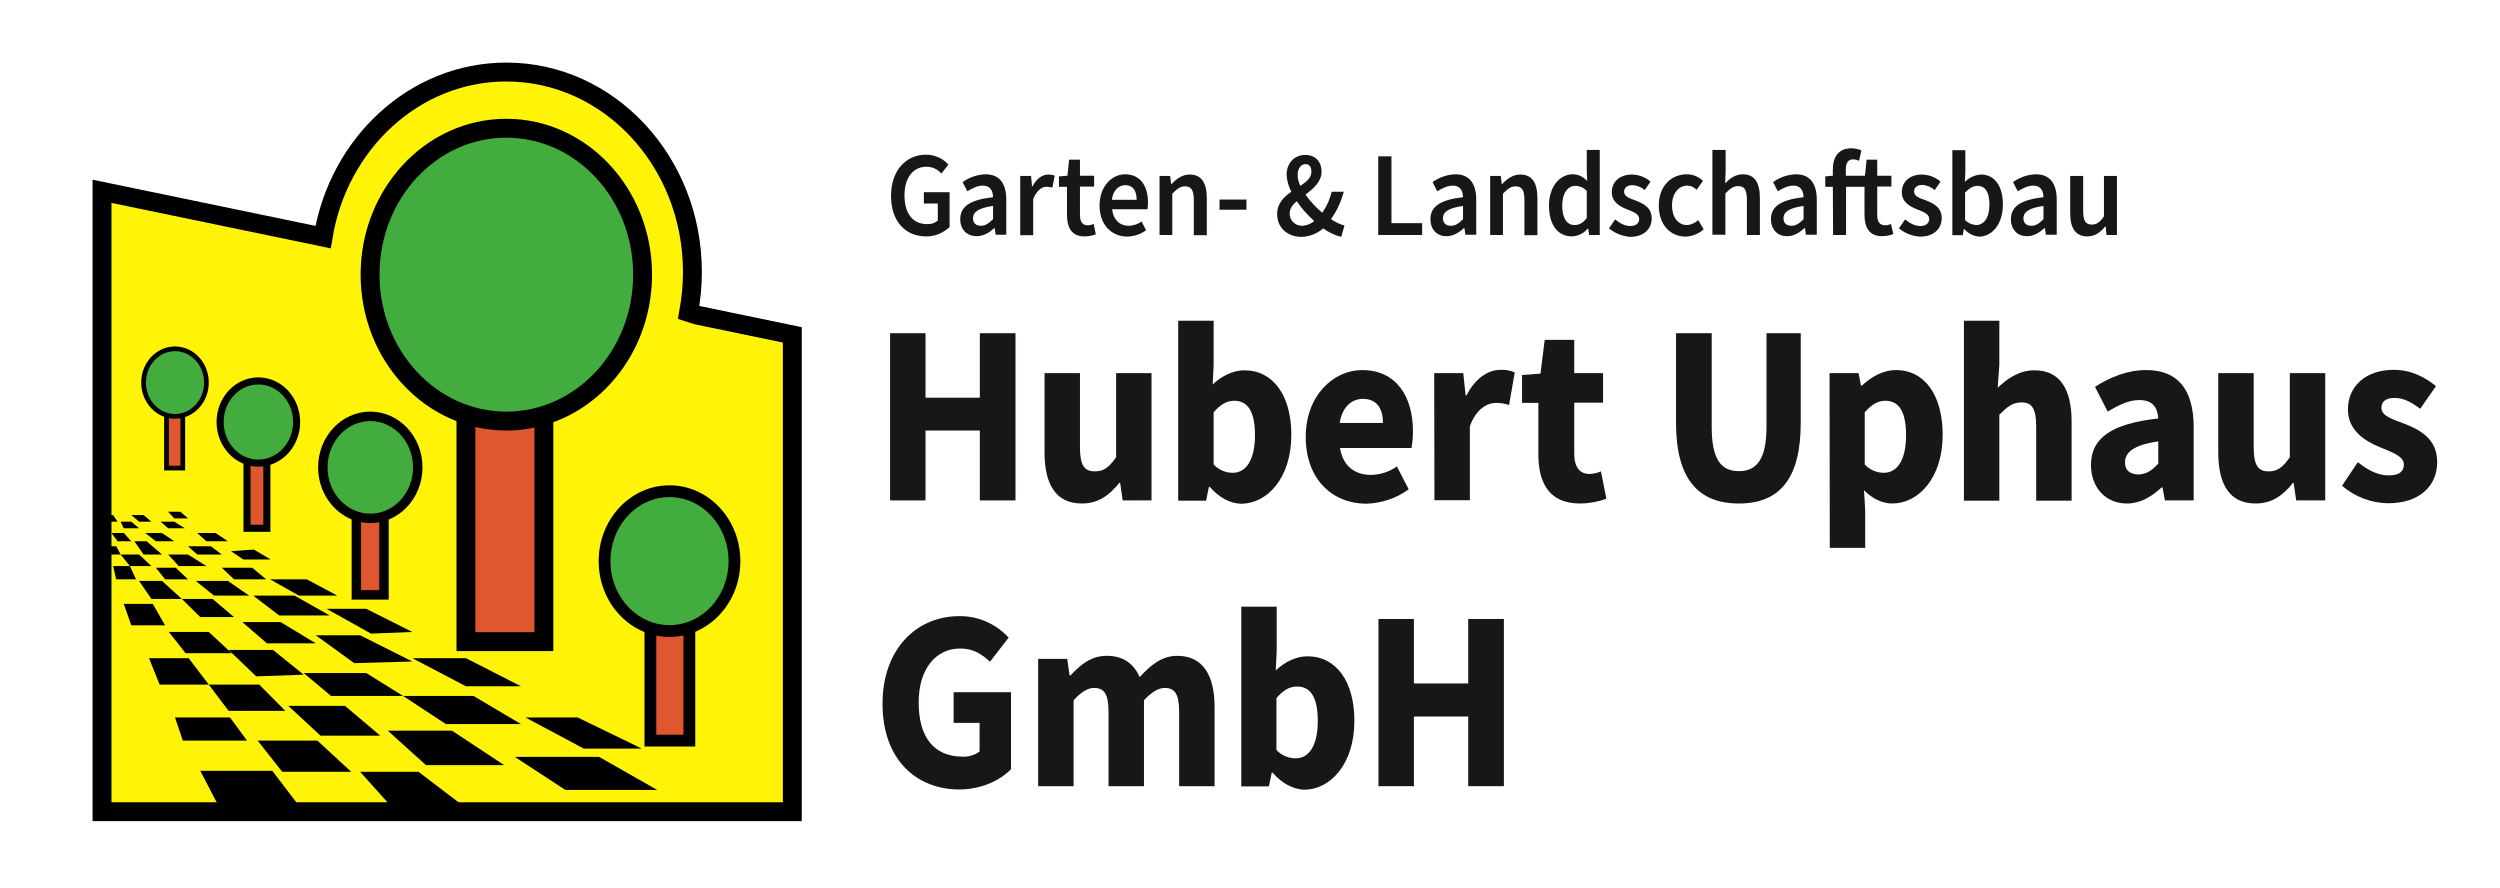 <?xml version="1.0" encoding="utf-8"?>
<!-- Generator: Adobe Illustrator 24.0.2, SVG Export Plug-In . SVG Version: 6.00 Build 0)  -->
<svg version="1.1" xmlns="http://www.w3.org/2000/svg" xmlns:xlink="http://www.w3.org/1999/xlink" x="0px" y="0px"
	 viewBox="0 0 1058.6 376.1" style="enable-background:new 0 0 1058.6 376.1;" xml:space="preserve">
<style type="text/css">
	.st0{fill:none;}
	.st1{fill:#EBE34D;}
	.st2{fill:#6D6514;}
	.st3{fill:#BFB60A;}
	.st4{fill:#949001;}
	.st5{fill:#602B04;}
	.st6{fill:#373222;}
	.st7{fill:#416214;}
	.st8{fill:#FAE901;}
	.st9{fill:#181716;}
	.st10{fill:none;stroke:#000000;stroke-width:8;stroke-miterlimit:10;}
	.st11{fill:#FFF407;stroke:#000000;stroke-width:8;stroke-miterlimit:10;}
	.st12{fill:#DF572E;stroke:#000000;stroke-width:8;stroke-miterlimit:10;}
	.st13{fill:#DF572E;stroke:#000000;stroke-width:5;stroke-miterlimit:10;}
	.st14{fill:#DF572E;stroke:#000000;stroke-width:4;stroke-miterlimit:10;}
	.st15{fill:#DF572E;stroke:#000000;stroke-width:3;stroke-miterlimit:10;}
	.st16{fill:#DF572E;stroke:#000000;stroke-width:2;stroke-miterlimit:10;}
	.st17{fill:#42AC3E;stroke:#000000;stroke-width:8;stroke-miterlimit:10;}
	.st18{fill:#42AC3E;stroke:#000000;stroke-width:5;stroke-miterlimit:10;}
	.st19{fill:#42AC3E;stroke:#000000;stroke-width:4;stroke-miterlimit:10;}
	.st20{fill:#42AC3E;stroke:#000000;stroke-width:3;stroke-miterlimit:10;}
	.st21{fill:#42AC3E;stroke:#000000;stroke-width:2;stroke-miterlimit:10;}
	.st22{fill:none;stroke:#000000;stroke-miterlimit:10;}
</style>
<g id="Ebene_1">
	<path class="st0" d="M0,0h1058.6v376.1H0V0z"/>
	<path class="st1" d="M210.2,288.7l-4,7.8l-14.2-4.6l0.7-2.5L210.2,288.7z"/>
	<path class="st1" d="M220.7,319.7c3.7-0.6,7.4-1.1,11.1-2c2.9-0.6,5.7-1.7,8.5-2.6l4.4,3.6L220.7,319.7z"/>
	<path class="st1" d="M266.2,335.6c0.1,0.8,0.2,1.5,0.4,2.2c-3.1,0.2-6.3,0.5-9.4,0.4c-3.6,0-7.2-0.5-10.6-1.7l7.9-1.1L266.2,335.6z
		"/>
	<path class="st1" d="M230.9,300.3c6.8-4.2,10-4.2,15.6,0.4L230.9,300.3z"/>
	<path class="st2" d="M44,230.9c3.8-0.3,5.5,1.4,4.5,5.5l0.1-0.1l-6.7,0.8C42.6,235,43.3,232.9,44,230.9z"/>
	<path class="st1" d="M261,323.3c3.2-0.6,5.4,0.2,5.5,4.2L261,323.3z"/>
	<path class="st1" d="M137,297.1c0.1-0.8,0.2-1.5,0.4-2.2l6.9,2.7l0.1-0.2L137,297.1z"/>
	<path class="st2" d="M271.2,330.6l2,0.7l-1.7,2.1L271.2,330.6z"/>
	<path class="st1" d="M147.1,297.1l-0.6,2.9l-2.1-2.6l-0.1,0.2L147.1,297.1z"/>
	<path class="st1" d="M86.7,289.8c0.4,0.6,0.6,1.3,0.4,2c-6.4,0.2-12.7,0.5-19.1,0.4c-1.6,0-3.2-1.7-4.8-2.6h20.8L86.7,289.8z"/>
	<path class="st3" d="M74.7,274.4c-4.3,4.9-9.4,1.8-14.3,1.7L74.7,274.4z"/>
	<path class="st1" d="M149.2,172.6l-0.6-1.9c4.2-0.3,8.7-2.5,12.1,2L149.2,172.6z"/>
	<path class="st4" d="M149.2,172.6l11.5,0.1c0.2,0.7,0.4,1.3,0.6,2l-2.7,0.5l-10.7-0.4C148.5,174.1,148.9,173.4,149.2,172.6
		L149.2,172.6z"/>
	<path class="st5" d="M287.8,309.9c0.1,0.8,0.2,1.6,0.3,2.5l-12,0.2c0-1,0.1-2.1,0.1-3.1L287.8,309.9z"/>
	<path class="st3" d="M48.6,246.5h7.3l2.6,0.4c-0.1,0.8-0.3,1.6-0.7,2.3L48.6,246.5z"/>
	<path class="st2" d="M65.6,195.6c0.7,0,1.5-0.1,2.2-0.1l4.4-0.1c0.7,0.1,1.3,0.2,2,0.2c0.3,0.7,0.3,1.4,0.1,2.1l-8.9,0.3
		C65.2,197.2,65.3,196.3,65.6,195.6z"/>
	<path class="st1" d="M65.6,198l8.9-0.3C71.6,202.1,68.6,201.9,65.6,198z"/>
	<path class="st2" d="M96.5,234.1c0.1,0.6,0.1,1.2,0,1.9l-7.5-0.5c0.1-1.4,0.3-2.9,0.4-4.3L96.5,234.1z"/>
	<path class="st6" d="M60.3,226.1h7.9l0.2,1.8l-7.8,0.7C60.4,227.8,60.3,227,60.3,226.1z"/>
	<path class="st4" d="M100.8,221.2l3-0.4l4.5,0.1l2.5,0.2C107.5,225.1,104.2,224.3,100.8,221.2z"/>
	<path class="st3" d="M79.7,220.9l0.2,3.5c0.1,0.5,0,1.1-0.2,1.6l-2.9-0.6c0.2-2.3,0.4-4.7,0.6-7L79.7,220.9z"/>
	<path class="st7" d="M134.8,205.6l2-4.9c0.1,2.6,0.2,5.3,0.3,7.9C136.3,207.6,135.5,206.6,134.8,205.6z"/>
	<path class="st2" d="M252.5,238.8l1.8,8L252.5,238.8z"/>
	<path class="st7" d="M158.7,175.2l2.7-0.5l2.4,2.8L158.7,175.2z"/>
	<path class="st7" d="M144.1,176.3l-4.2,4.2L144.1,176.3z"/>
	<path class="st7" d="M264,259.3c0,0.6,0,1.1,0,1.7l-3.3-3.4l1.5-1.3L264,259.3z"/>
	<path class="st7" d="M168.1,180.5l-4.6-3.1L168.1,180.5z"/>
	<path class="st7" d="M139.8,180.6l-2.8,4.6L139.8,180.6z"/>
	<path class="st7" d="M91.6,170.5l-0.9-0.2l-0.9,0.1l2.1-2.9L91.6,170.5z"/>
	<path class="st8" d="M96.4,259l14.2-2.6l6.9,4.4l-16.4,1.6l-1-0.2l-1,0.1L96.4,259z"/>
	<path class="st6" d="M84.5,246.7c0.7-0.2,1.5-0.2,2.2,0l-3.2,3.7l-0.6-0.4L84.5,246.7z"/>
	<path class="st2" d="M84.5,246.7l-1.5,3.2l-3.2-0.9L84.5,246.7z"/>
	<g>
		<path class="st9" d="M376.9,141.1h15v27.3h23v-27.3H430v70.8h-15.1v-29.6h-23v29.6h-15L376.9,141.1z"/>
		<path class="st9" d="M442.3,191.5V158h15v31.4c0,7.7,1.9,10.2,6.3,10.2c3.8,0,6-1.7,9-6V158h15v53.9h-12.2l-1.1-7.5H474
			c-4.3,5.4-9,8.8-15.9,8.8C447,213.2,442.3,205,442.3,191.5z"/>
		<path class="st9" d="M512.3,206.2h-0.4l-1.2,5.8h-11.8v-76.2h15v18.7l-0.4,8.3c3.9-3.7,8.7-6,13.4-6c12.3,0,19.9,10.8,19.9,27.3
			c0,18.6-10.4,29.2-21.3,29.2C521,213.2,516.3,210.8,512.3,206.2L512.3,206.2z M531.4,184.3c0-9.7-2.8-14.6-8.8-14.6
			c-3.1,0-5.8,1.5-8.7,4.9v22.1c2.1,2.2,5,3.5,8.1,3.5C527.2,200.2,531.4,195.4,531.4,184.3z"/>
		<path class="st9" d="M552.9,185c0-17.5,11.7-28.3,23.9-28.3c14.4,0,21.5,11.2,21.5,25.9c0,2.4-0.2,4.7-0.6,7.1h-30.3
			c1.3,7.8,6.4,11.4,13.2,11.4c3.9-0.1,7.7-1.3,10.9-3.6l5,9.7c-5.2,3.8-11.5,5.9-18,6.1C564,213.2,552.9,202.8,552.9,185L552.9,185
			z M585.6,179.1c0-6-2.5-10.2-8.5-10.2c-4.7,0-8.8,3.4-9.8,10.2H585.6z"/>
		<path class="st9" d="M607.3,158h12.3l1,9.4h0.4c3.7-7.3,9.2-10.8,14.4-10.8c2.1-0.1,4.1,0.3,6,1.1l-2.4,13.8
			c-1.8-0.6-3.6-0.9-5.5-0.9c-3.8,0-8.5,2.6-11.1,9.9v31.3h-15L607.3,158z"/>
		<path class="st9" d="M651.4,192.4v-21.8h-6.9v-11.8l7.8-0.6l1.8-14.3h12.5V158h12.2v12.5h-12.2v21.6c0,6.1,2.6,8.6,6.5,8.6
			c1.7-0.1,3.3-0.4,4.8-1.1l2.3,11.6c-3.6,1.3-7.4,2-11.2,2C656.3,213.2,651.4,204.9,651.4,192.4L651.4,192.4z"/>
		<path class="st9" d="M709.7,179.1v-38h15.1v39.7c0,13.9,4.1,18.7,11.5,18.7s11.7-4.8,11.7-18.7v-39.7h14.5v38
			c0,23.8-9.1,34.1-26.2,34.1S709.7,202.9,709.7,179.1L709.7,179.1z"/>
		<path class="st9" d="M774.7,158h12.3l1,5.3h0.4c4-3.8,9.1-6.6,14.4-6.6c12.3,0,19.8,10.8,19.8,27.4c0,18.5-10.4,29.1-21.3,29.1
			c-4.4,0-8.5-2.1-12-5.6l0.5,8.6v15.8h-15L774.7,158z M807.1,184.3c0-9.7-2.8-14.6-8.8-14.6c-3.1,0-5.7,1.5-8.7,4.9v22.1
			c2.1,2.2,5,3.5,8.1,3.5C803,200.2,807.1,195.4,807.1,184.3L807.1,184.3z"/>
		<path class="st9" d="M831.6,135.8h15v18.7l-0.7,9.7c3.8-3.6,8.8-7.4,15.6-7.4c11,0,15.7,8.3,15.7,21.7v33.5h-15v-31.4
			c0-7.8-1.9-10.2-6.2-10.2c-3.8,0-6.1,1.9-9.4,5.2v36.4h-15L831.6,135.8z"/>
		<path class="st9" d="M885.4,196.9c0-11.3,8.5-17.5,28.5-19.7c-0.3-4.8-2.5-7.8-8-7.8c-4.3,0-8.5,1.9-13.4,4.9l-5.4-10.5
			c6.4-4.1,13.7-7.1,21.7-7.1c13,0,20.1,7.8,20.1,24.3v30.9h-12.2l-1-5.5h-0.4c-4.3,4-9,6.8-14.7,6.8
			C891.3,213.2,885.4,206.1,885.4,196.9z M913.9,196.3v-9.4c-10.6,1.5-14.1,4.8-14.1,8.9c0,3.5,2.3,5.1,5.8,5.1
			C909,200.8,911.3,199.1,913.9,196.3z"/>
		<path class="st9" d="M939.3,191.5V158h15v31.4c0,7.7,1.9,10.2,6.3,10.2c3.8,0,6-1.7,9-6V158h15v53.9h-12.3l-1.1-7.5H971
			c-4.3,5.4-9,8.8-15.9,8.8C944,213.2,939.3,205,939.3,191.5z"/>
		<path class="st9" d="M991.7,205.7l6.7-10c4.6,3.7,8.8,5.6,13.1,5.6c4.5,0,6.4-1.7,6.4-4.6c0-3.6-5.1-5.2-10.3-7.4
			c-6.1-2.5-13.4-7-13.4-15.9c0-10,7.7-16.8,19.4-16.8c7.8,0,13.5,3.4,17.9,6.9l-6.7,9.6c-3.7-2.8-7.1-4.6-10.7-4.6
			c-3.9,0-5.7,1.5-5.7,4.2c0,3.5,4.7,4.8,9.9,6.8c6.4,2.5,13.7,6.3,13.7,16.2s-7.3,17.4-20.8,17.4
			C1003.9,213,997.1,210.3,991.7,205.7z"/>
		<path class="st9" d="M373.7,298c0-23.5,14.7-37.1,32.5-37.1c8-0.1,15.6,3.3,20.9,9.1l-7.9,10.2c-3.4-3.1-6.9-5.6-12.6-5.6
			c-10.3,0-17.6,8.6-17.6,22.8c0,14.5,6.2,23,18.7,23c2.6,0.1,5.1-0.7,7.1-2.2v-12.1h-11v-13h24.3v32.6c-4.6,4.8-12.7,8.6-22,8.6
			C388,334.2,373.7,321.7,373.7,298L373.7,298z"/>
		<path class="st9" d="M439.6,279h12.3l1,7h0.4c4.2-4.5,8.7-8.3,15.3-8.3c7.1,0,11.4,3.3,14,9c4.5-4.9,9.2-9,15.9-9
			c10.9,0,15.8,8.3,15.8,21.7v33.5h-15v-31.4c0-7.8-1.9-10.2-6.2-10.2c-2.5,0-5.4,1.7-8.7,5.2v36.4h-15v-31.4
			c0-7.8-1.9-10.2-6.2-10.2c-2.5,0-5.4,1.7-8.6,5.2v36.4h-15L439.6,279z"/>
		<path class="st9" d="M538.9,327.2h-0.4l-1.2,5.8h-11.7v-76.1h15v18.7l-0.4,8.3c3.9-3.7,8.7-6,13.4-6c12.3,0,19.9,10.8,19.9,27.3
			c0,18.6-10.4,29.2-21.3,29.2C547.6,334.2,542.9,331.8,538.9,327.2L538.9,327.2z M558,305.3c0-9.7-2.8-14.6-8.8-14.6
			c-3.1,0-5.8,1.5-8.7,4.9v22c2.1,2.2,5,3.5,8.1,3.5C553.8,321.2,558,316.4,558,305.3L558,305.3z"/>
		<path class="st9" d="M583.7,262.1h15v27.3h23v-27.3h15.1v70.8h-15.1v-29.5h-23v29.5h-15L583.7,262.1z"/>
		<path class="st9" d="M377.3,82.9c0-10.9,6.5-17.4,14.8-17.4c3.6,0,7.1,1.5,9.5,4.2l-3,3.8c-1.6-1.9-3.9-2.9-6.3-2.9
			c-5.6,0-9.3,4.6-9.3,12.1s3.3,12.2,9.6,12.2c1.6,0.1,3.2-0.4,4.5-1.5v-7.2h-5.9v-4.8h10.9v14.7c-2.7,2.6-6.3,4.1-10,4
			C383.6,100.1,377.3,94,377.3,82.9L377.3,82.9z"/>
		<path class="st9" d="M406.6,92.8c0-5.4,4.2-8.2,13.9-9.3c-0.1-2.7-1.1-4.9-4.3-4.9c-2.3,0-4.5,1.1-6.6,2.4l-2-3.9
			c2.8-2,6.2-3.2,9.7-3.3c5.9,0,8.8,3.8,8.8,10.8v14.8h-4.5l-0.4-2.8h-0.2c-2.1,1.9-4.5,3.4-7.3,3.4
			C409.5,100.1,406.6,97.2,406.6,92.8z M420.5,92.8v-5.6c-6.4,0.9-8.5,2.7-8.5,5.2c0,2.2,1.4,3.2,3.4,3.2S418.7,94.5,420.5,92.8z"/>
		<path class="st9" d="M432,74.5h4.6l0.4,4.4h0.2c1.7-3.3,4.2-5,6.7-5c0.9,0,1.8,0.1,2.7,0.5l-1,5.1c-0.8-0.3-1.6-0.4-2.5-0.4
			c-1.9,0-4.1,1.4-5.6,5.2v15.3H432V74.5z"/>
		<path class="st9" d="M451.8,91V79.1h-3.4v-4.4l3.6-0.3l0.7-6.8h4.6v6.8h6v4.6h-6V91c0,3,1.1,4.4,3.3,4.4c0.8,0,1.7-0.2,2.5-0.6
			l0.9,4.4c-1.5,0.6-3.2,0.9-4.8,0.9C453.8,100.1,451.8,96.4,451.8,91L451.8,91z"/>
		<path class="st9" d="M465.6,87c0-8.2,5.3-13.2,10.8-13.2c6.4,0,9.7,4.9,9.7,11.9c0,1-0.1,1.9-0.2,2.9h-15c0.5,4.4,3.2,7,7,7
			c2,0,3.9-0.7,5.5-1.8l1.9,3.7c-2.3,1.7-5.1,2.6-8,2.7C470.7,100.1,465.6,95.3,465.6,87L465.6,87z M481.3,84.6
			c0-3.9-1.6-6.2-4.8-6.2c-2.8,0-5.2,2.2-5.7,6.2H481.3z"/>
		<path class="st9" d="M491,74.5h4.5l0.4,3.4h0.2c2.1-2.2,4.5-4,7.7-4c5,0,7.2,3.6,7.2,10v15.7h-5.5v-15c0-4.1-1.1-5.7-3.7-5.7
			c-2.1,0-3.4,1.1-5.4,3.1v17.5H491L491,74.5z"/>
		<path class="st9" d="M516.4,84.5h11.4v4.3h-11.4V84.5z"/>
		<path class="st9" d="M540.8,90.7c0-4.6,2.8-7.3,6-9.5c-1.2-2.3-1.9-4.8-2-7.3c0-4.6,3.1-8.3,7.9-8.3c4.3,0,6.9,2.9,6.9,7.1
			s-3.4,7.1-6.8,9.7c2,2.9,4.4,5.4,7.1,7.7c1.9-2.7,3.2-5.7,4-8.9h5.1c-1.1,4.1-2.9,8.1-5.4,11.6c1.7,1.2,3.6,2.1,5.7,2.7l-1.4,4.8
			c-2.7-0.7-5.3-1.9-7.6-3.6c-2.6,2.3-6,3.6-9.5,3.6C544.6,100.1,540.8,96,540.8,90.7L540.8,90.7z M556.5,93.6
			c-2.8-2.5-5.3-5.3-7.4-8.4c-1.8,1.5-3,3.2-3,5.2c-0.1,2.8,2.2,5.1,5,5.2c0.1,0,0.3,0,0.4,0C553.3,95.5,555.1,94.8,556.5,93.6z
			 M550.6,78.7c2.6-1.7,4.7-3.4,4.7-6c0-1.8-0.7-3.2-2.5-3.2s-3.3,1.7-3.3,4.3C549.4,75.5,549.9,77.2,550.6,78.7L550.6,78.7z"/>
		<path class="st9" d="M583.6,66.2h5.6v28.3h13v5h-18.6L583.6,66.2z"/>
		<path class="st9" d="M605.7,92.8c0-5.4,4.2-8.2,13.8-9.3c-0.1-2.7-1.1-4.9-4.3-4.9c-2.3,0-4.5,1.1-6.6,2.4l-2-3.9
			c2.8-2,6.2-3.2,9.7-3.3c5.8,0,8.8,3.8,8.8,10.8v14.8h-4.6l-0.4-2.8h-0.2c-2.1,1.9-4.5,3.4-7.3,3.4
			C608.5,100.1,605.7,97.2,605.7,92.8L605.7,92.8z M619.5,92.8v-5.6c-6.4,0.9-8.5,2.7-8.5,5.2c0,2.2,1.4,3.2,3.4,3.2
			S617.8,94.5,619.5,92.8L619.5,92.8z"/>
		<path class="st9" d="M631,74.5h4.5l0.4,3.4h0.2c2.1-2.2,4.5-4,7.7-4c5,0,7.2,3.6,7.2,10v15.7h-5.5v-15c0-4.1-1.1-5.7-3.7-5.7
			c-2.1,0-3.4,1.1-5.4,3.1v17.5H631V74.5z"/>
		<path class="st9" d="M655.9,87c0-8.2,4.8-13.2,10-13.2c2.7,0,4.4,1.1,6.2,2.8l-0.2-4v-9.1h5.5v36h-4.5l-0.4-2.7h-0.2
			c-1.7,2-4.1,3.2-6.7,3.3C659.7,100.1,655.9,95.3,655.9,87z M671.9,92.4V80.8c-1.3-1.3-3-2.1-4.9-2.1c-3,0-5.5,3-5.5,8.3
			s1.9,8.3,5.3,8.3C668.7,95.3,670.2,94.4,671.9,92.4L671.9,92.4z"/>
		<path class="st9" d="M681.3,96.7l2.6-3.8c2.1,1.7,4.1,2.8,6.5,2.8c2.5,0,3.7-1.3,3.7-3c0-2.1-2.5-3-5-4c-3.1-1.2-6.6-3.1-6.6-7.3
			c0-4.4,3.3-7.5,8.6-7.5c2.9,0.1,5.6,1.1,7.8,3l-2.5,3.6c-1.4-1.3-3.3-2-5.2-2.1c-2.3,0-3.5,1.2-3.5,2.8c0,2,2.3,2.8,4.9,3.7
			c3.2,1.3,6.8,2.9,6.8,7.6c0,4.3-3.2,7.8-9.2,7.8C687,100,683.8,98.8,681.3,96.7L681.3,96.7z"/>
		<path class="st9" d="M702.4,87c0-8.4,5.5-13.2,11.8-13.2c2.6,0,5.1,1,6.9,2.8l-2.7,3.8c-1-1.1-2.4-1.8-3.9-1.8
			c-3.8,0-6.5,3.4-6.5,8.4s2.6,8.3,6.3,8.3c1.8-0.1,3.5-0.9,4.8-2.1l2.3,3.9c-2.1,1.9-4.8,3-7.7,3.1
			C707.3,100.1,702.4,95.3,702.4,87L702.4,87z"/>
		<path class="st9" d="M725.2,63.5h5.5v9.3l-0.2,4.8c2-2,4.3-3.8,7.5-3.8c5,0,7.2,3.6,7.2,10v15.7h-5.5v-15c0-4.1-1.1-5.7-3.7-5.7
			c-2.1,0-3.4,1.1-5.4,3.1v17.5h-5.5V63.5z"/>
		<path class="st9" d="M749.9,92.8c0-5.4,4.2-8.2,13.8-9.3c-0.1-2.7-1.1-4.9-4.3-4.9c-2.3,0-4.5,1.1-6.6,2.4l-2-3.9
			c2.8-2,6.2-3.2,9.7-3.3c5.8,0,8.8,3.8,8.8,10.8v14.8h-4.6l-0.4-2.8h-0.2c-2.1,1.9-4.5,3.4-7.3,3.4
			C752.7,100.1,749.9,97.2,749.9,92.8L749.9,92.8z M763.7,92.8v-5.6c-6.4,0.9-8.5,2.7-8.5,5.2c0,2.2,1.4,3.2,3.4,3.2
			S762,94.5,763.7,92.8z"/>
		<path class="st9" d="M776.1,79.1h-3.2v-4.4l3.2-0.3v-2.6c0-5.2,2.3-9,7.8-9c1.5,0,2.9,0.3,4.3,0.9l-1,4.4
			c-0.8-0.4-1.7-0.6-2.6-0.6c-1.9,0-3,1.3-3,4.2v2.7h8.1l0.7-6.8h4.5v6.8h6v4.6h-6V91c0,3,1.1,4.4,3.4,4.4c0.8,0,1.7-0.2,2.4-0.6
			l1,4.3c-1.5,0.6-3.2,0.9-4.8,0.9c-5.4,0-7.4-3.7-7.4-9.1V79.1h-7.8v20.4h-5.5L776.1,79.1z"/>
		<path class="st9" d="M804.1,96.7l2.6-3.8c2.1,1.7,4.1,2.8,6.5,2.8s3.7-1.3,3.7-3c0-2.1-2.5-3-5-4c-3.1-1.2-6.6-3.1-6.6-7.3
			c0-4.4,3.3-7.5,8.6-7.5c2.9,0.1,5.6,1.1,7.8,3l-2.5,3.6c-1.4-1.3-3.3-2.1-5.2-2.2c-2.3,0-3.5,1.2-3.5,2.8c0,2,2.3,2.8,4.9,3.7
			c3.2,1.3,6.8,2.9,6.8,7.6c0,4.3-3.2,7.8-9.2,7.8C809.8,100,806.6,98.8,804.1,96.7L804.1,96.7z"/>
		<path class="st9" d="M831.7,96.9h-0.1l-0.5,2.7h-4.4v-36h5.5v9.3L832,77c1.8-1.8,4.2-2.9,6.8-3.1c5.9,0,9.3,5,9.3,12.7
			c0,8.6-4.8,13.6-10.1,13.6C835.6,100,833.3,98.8,831.7,96.9L831.7,96.9z M842.4,86.7c0-5-1.5-8-5.1-8c-1.7,0-3.3,0.9-5.2,2.8v11.7
			c1.3,1.3,3,2,4.7,2.1C840,95.3,842.4,92.3,842.4,86.7z"/>
		<path class="st9" d="M851.5,92.8c0-5.4,4.2-8.2,13.8-9.3c-0.1-2.7-1.1-4.9-4.3-4.9c-2.3,0-4.5,1.1-6.6,2.4l-2-3.9
			c2.8-2,6.2-3.2,9.7-3.3c5.8,0,8.8,3.8,8.8,10.8v14.8h-4.6l-0.4-2.8h-0.2c-2.1,1.9-4.5,3.4-7.3,3.4
			C854.3,100.1,851.5,97.2,851.5,92.8z M865.3,92.8v-5.6c-6.4,0.9-8.5,2.7-8.5,5.2c0,2.2,1.4,3.2,3.4,3.2S863.6,94.5,865.3,92.8
			L865.3,92.8z"/>
		<path class="st9" d="M876.6,90.2V74.5h5.5v14.9c0,4.1,1.1,5.7,3.6,5.7c2.1,0,3.5-1,5.2-3.5V74.5h5.5v25H892l-0.4-3.7h-0.1
			c-2.1,2.6-4.4,4.3-7.6,4.3C878.8,100.1,876.6,96.5,876.6,90.2z"/>
	</g>
</g>
<g id="Ebene_2">
	<g>
		<path class="st10" d="M137.9,100.7"/>
		<path class="st10" d="M291.6,132.6"/>
		<path class="st11" d="M291.6,132.3c1-5.5,1.6-11.2,1.6-17.1c0-46.8-35.3-84.7-78.8-84.7c-38.8,0-71.1,30.2-77.6,69.9l-1.9-0.4
			l-91.7-19v262.7h292.3V141.8l-40.5-8.4L291.6,132.3z"/>
		<polyline class="st12" points="230.3,176 230.3,271.7 197.3,271.7 197.3,175.6 		"/>
		<polyline class="st13" points="275.4,265.9 275.4,313.6 291.9,313.6 291.9,265.8 		"/>
		<polyline class="st14" points="150.9,218.5 150.9,251.9 162.6,251.9 162.6,218.5 		"/>
		<polyline class="st15" points="104.6,195.3 104.6,223.7 113,223.7 113,195.7 		"/>
		<polyline class="st16" points="70.5,175.6 70.5,198.2 77.4,198.2 77.4,175.6 		"/>
		<ellipse class="st17" cx="214.4" cy="116.3" rx="57.7" ry="62"/>
		<ellipse class="st18" cx="283.5" cy="237.6" rx="27.5" ry="29.6"/>
		<ellipse class="st19" cx="156.8" cy="197.9" rx="20.1" ry="21.6"/>
		<ellipse class="st20" cx="109.4" cy="178.7" rx="16.2" ry="17.4"/>
		<ellipse class="st21" cx="74.1" cy="162" rx="13.3" ry="14.3"/>
		<path class="st22" d="M166,343.8"/>
		<path class="st22" d="M49.5,219.5"/>
		<polygon points="127.6,342.5 115.3,326.4 84.8,326.4 93.2,342.5 		"/>
		<polygon points="119.5,326.8 148.7,326.8 134.4,313.6 109.1,313.6 		"/>
		<polygon points="152.5,326.8 166.2,342.1 197.3,342.1 177.2,326.8 		"/>
		<polygon points="180.4,324 213.5,324 191.4,309.4 164.2,309.4 		"/>
		<polygon points="239.4,334.5 278.3,334.5 253.7,320.5 218,320.5 		"/>
		<polygon points="247.2,317 271.8,317 244.6,303.8 222.5,303.8 		"/>
		<polygon points="220.6,306.6 188.8,306.6 170.7,294.7 200.5,294.7 		"/>
		<polygon points="170.7,294.7 140.2,294.7 128.6,285 155.1,285 		"/>
		<polygon points="197.3,290.6 220.6,290.6 197.3,278.7 174.6,278.7 		"/>
		<polygon points="135.7,311.5 161,311.5 146.1,298.9 122.1,298.9 		"/>
		<polygon points="120.8,301 96.8,301 88.4,289.9 109.8,289.9 		"/>
		<polygon points="104.6,313.6 77.4,313.6 74.1,303.8 97.4,303.8 		"/>
		<polygon points="67.6,289.9 88.4,289.9 79.9,278.7 63.1,278.7 		"/>
		<polygon points="108.5,286.4 128.6,285.7 115.6,275.2 96.8,275.2 		"/>
		<polygon points="98.1,276.6 78.6,276.6 71.5,267.6 88.4,267.6 		"/>
		<polygon points="113,272.4 133.7,272.4 118.8,263.4 102.6,263.4 		"/>
		<polygon points="150,280.8 174.6,280.1 152.5,269 133.7,269 		"/>
		<polygon points="157.1,268.3 174.6,267.6 155.1,257.8 138.3,257.8 		"/>
		<polygon points="126.6,252.2 142.8,252.2 129.9,245.3 114.3,245.3 		"/>
		<polygon points="118.2,260.6 139.6,260.6 124.7,252.2 107.2,252.2 		"/>
		<polygon points="99.1,261.3 84.8,261.3 77,253.6 90,253.6 		"/>
		<polyline points="69.9,264.8 55.6,264.8 52.4,255.7 64.7,255.7 69.9,264.8 		"/>
		<polygon points="64.1,253.6 77,253.6 68.6,246 58.9,246 		"/>
		<polygon points="90.6,252.2 105.5,252.2 96.5,246 82.9,246 		"/>
		<polygon points="69.9,245.3 79.6,245.3 74.4,240.4 66,240.4 		"/>
		<polygon points="93.9,240.4 99.1,245.3 112.7,245.3 106.8,240.4 		"/>
		<polygon points="75.7,239.7 87.4,239.7 79.6,234.8 71.2,234.8 		"/>
		<polygon points="97.8,233.4 103,236.9 114.6,236.9 107.5,232.7 		"/>
		<polygon points="93.9,234.8 83.5,234.8 79.6,231.3 89.3,231.3 		"/>
		<polyline points="68,234.8 60.8,234.8 56.9,229.2 62.1,229.2 68.6,234.8 		"/>
		<polygon points="64.1,239.7 55,239.7 51.1,234.8 58.9,234.8 		"/>
		<polygon points="57.6,245.3 49.2,245.3 47.9,239.7 55,239.7 		"/>
		<polygon points="51.1,234.8 45.3,234.8 43.3,231.3 49.2,231.3 		"/>
		<polygon points="49.8,229.2 55.6,229.2 52.4,225.7 47.2,225.7 		"/>
		<polygon points="66,229.2 73.8,229.2 68.6,225.7 61.5,225.7 		"/>
		<polygon points="87.4,229.2 96.5,229.2 91.3,225.7 83.5,225.7 		"/>
		<polygon points="71.2,223.7 78.3,223.7 73.8,220.9 68,220.9 		"/>
		<polygon points="52.4,223.7 58.9,223.7 55.6,220.9 51.1,220.9 		"/>
		<polygon points="45.3,220.9 49.8,220.9 47.9,218.1 43.3,218.1 		"/>
		<polygon points="58.9,220.9 64.1,220.9 60.8,218.1 55.6,218.1 		"/>
		<polygon points="73.8,219.5 79.6,219.5 76.4,216.7 71.2,216.7 		"/>
	</g>
</g>
</svg>
